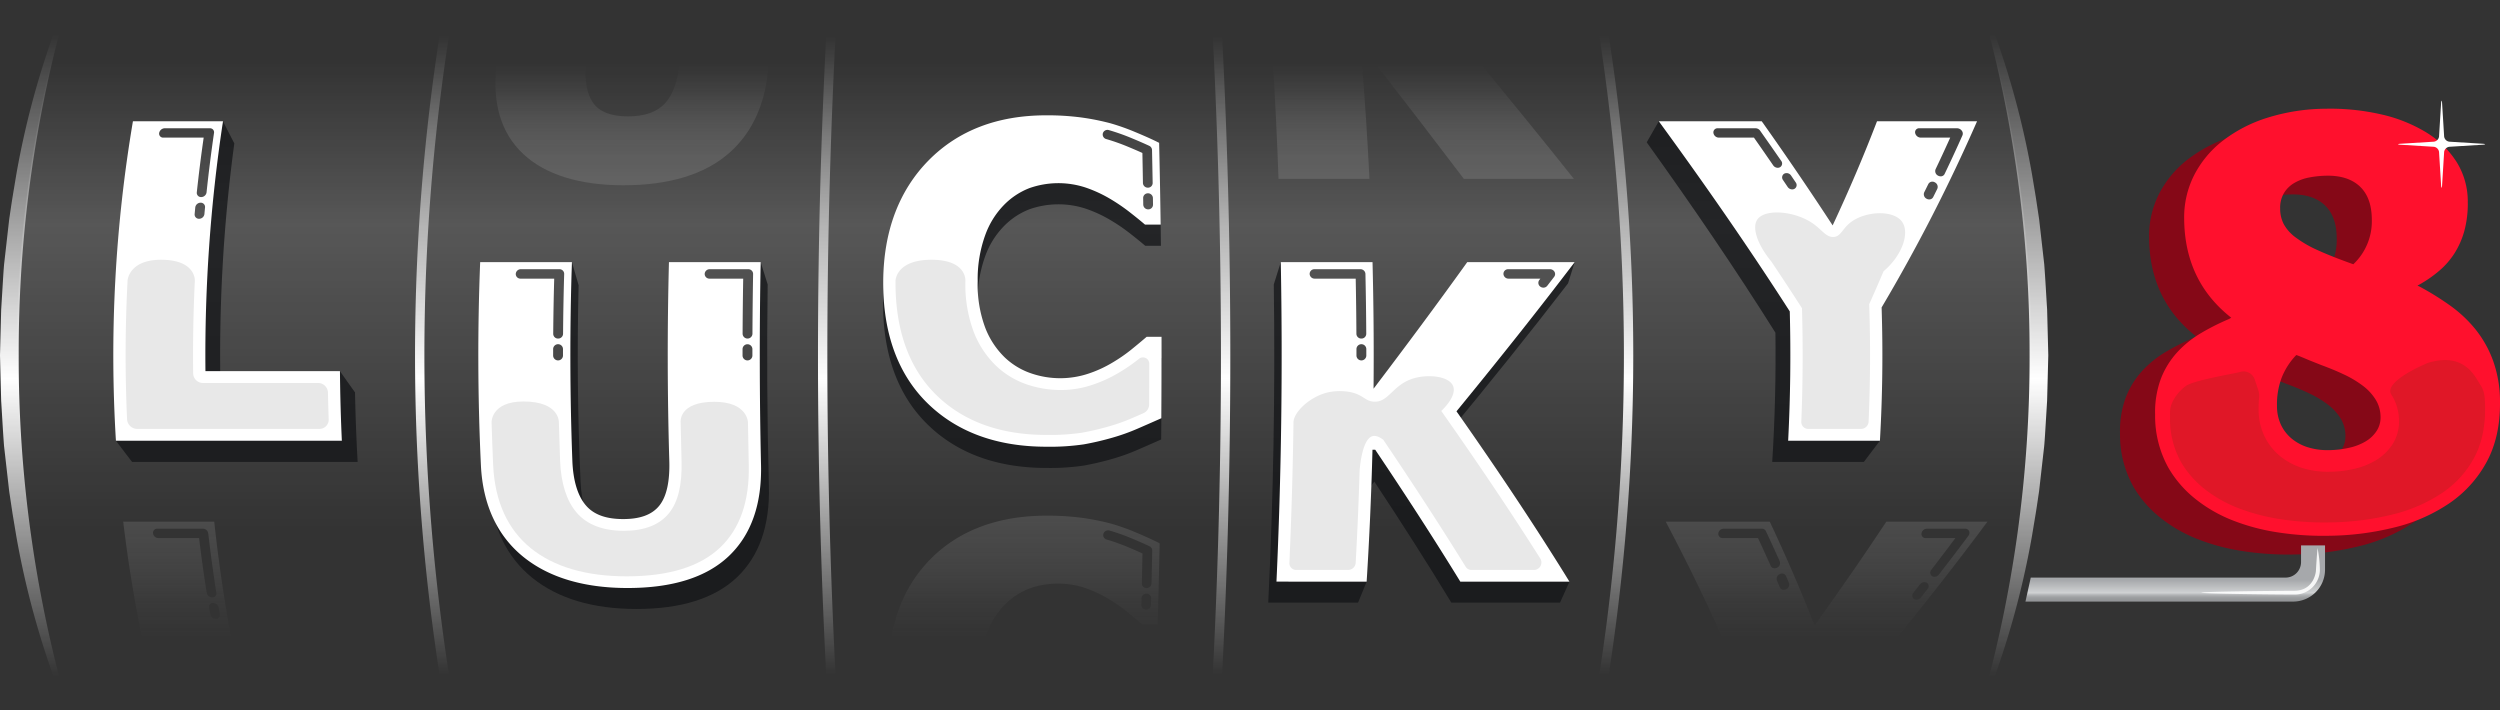 <?xml version="1.0" encoding="UTF-8"?>
<svg xmlns="http://www.w3.org/2000/svg" xmlns:xlink="http://www.w3.org/1999/xlink" width="767.358" height="218.05" viewBox="0 0 767.358 218.05">
  <rect x="0" y="0" width="767.358" height="218.05" fill="#333333" stroke="none"/>
  <defs>
    <linearGradient id="Dégradé_sans_nom_2" x1="314.355" y1="170.025" x2="314.355" y2="19.003" gradientUnits="userSpaceOnUse">
      <stop offset="0.05" stop-color="#fff" stop-opacity="0"></stop>
      <stop offset="0.67" stop-color="#fff" stop-opacity="0.8"></stop>
      <stop offset="1" stop-color="#fff" stop-opacity="0"></stop>
    </linearGradient>
    <linearGradient id="linear-gradient" x1="667.676" y1="165.195" x2="667.676" y2="185.275" gradientUnits="userSpaceOnUse">
      <stop offset="0.636" stop-color="#a6a8ab"></stop>
      <stop offset="0.837" stop-color="#d0d2d3"></stop>
      <stop offset="0.852" stop-color="#bfc1c3"></stop>
      <stop offset="0.878" stop-color="#abadaf"></stop>
      <stop offset="0.906" stop-color="#9d9fa1"></stop>
      <stop offset="0.941" stop-color="#959799"></stop>
      <stop offset="1" stop-color="#929497"></stop>
    </linearGradient>
    <linearGradient id="linear-gradient-2" x1="683.92" y1="161.304" x2="684.149" y2="161.304" gradientUnits="userSpaceOnUse">
      <stop offset="0" stop-color="#850817"></stop>
      <stop offset="1" stop-color="#990a1b"></stop>
    </linearGradient>
    <linearGradient id="Dégradé_sans_nom_18" x1="194.011" y1="19.925" x2="194.011" y2="48.84" gradientUnits="userSpaceOnUse">
      <stop offset="0" stop-color="#b3b3b3" stop-opacity="0"></stop>
      <stop offset="0.234" stop-color="#b3b3b3" stop-opacity="0.2"></stop>
      <stop offset="0.253" stop-color="#b3b3b3" stop-opacity="0.228"></stop>
      <stop offset="0.404" stop-color="#b3b3b3" stop-opacity="0.433"></stop>
      <stop offset="0.556" stop-color="#b3b3b3" stop-opacity="0.594"></stop>
      <stop offset="0.706" stop-color="#b3b3b3" stop-opacity="0.708"></stop>
      <stop offset="0.855" stop-color="#b3b3b3" stop-opacity="0.777"></stop>
      <stop offset="1" stop-color="#b3b3b3" stop-opacity="0.8"></stop>
    </linearGradient>
    <linearGradient id="Dégradé_sans_nom_18-2" x1="405.528" y1="19.925" x2="405.528" y2="48.83" xlink:href="#Dégradé_sans_nom_18"></linearGradient>
    <linearGradient id="Dégradé_sans_nom_18-3" x1="452.474" y1="19.925" x2="452.474" y2="48.83" xlink:href="#Dégradé_sans_nom_18"></linearGradient>
    <linearGradient id="Dégradé_sans_nom_18-4" x1="54.689" y1="195.874" x2="54.689" y2="148.38" xlink:href="#Dégradé_sans_nom_18"></linearGradient>
    <linearGradient id="Dégradé_sans_nom_18-5" x1="314.555" y1="195.873" x2="314.555" y2="148.365" xlink:href="#Dégradé_sans_nom_18"></linearGradient>
    <linearGradient id="Dégradé_sans_nom_18-6" x1="560.66" y1="195.874" x2="560.66" y2="148.38" xlink:href="#Dégradé_sans_nom_18"></linearGradient>
    <linearGradient id="Dégradé_sans_nom_14" x1="10.451" y1="218.604" x2="10.451" y2="-0.554" gradientUnits="userSpaceOnUse">
      <stop offset="0.05" stop-color="#fff" stop-opacity="0"></stop>
      <stop offset="0.467" stop-color="#fff"></stop>
      <stop offset="0.95" stop-color="#fff" stop-opacity="0"></stop>
    </linearGradient>
    <linearGradient id="Dégradé_sans_nom_14-2" x1="133.462" y1="218.05" x2="133.462" y2="0" xlink:href="#Dégradé_sans_nom_14"></linearGradient>
    <linearGradient id="Dégradé_sans_nom_14-3" x1="254.06" y1="217.888" x2="254.06" y2="0.163" xlink:href="#Dégradé_sans_nom_14"></linearGradient>
    <linearGradient id="Dégradé_sans_nom_14-4" x1="374.65" y1="217.888" x2="374.65" y2="0.163" xlink:href="#Dégradé_sans_nom_14"></linearGradient>
    <linearGradient id="Dégradé_sans_nom_14-5" x1="495.248" y1="218.05" x2="495.248" y2="0" xlink:href="#Dégradé_sans_nom_14"></linearGradient>
    <linearGradient id="Dégradé_sans_nom_14-6" x1="618.259" y1="218.604" x2="618.259" y2="-0.554" xlink:href="#Dégradé_sans_nom_14"></linearGradient>
  </defs>
  <title>Logo_L8</title>
  <g id="Calque_2" data-name="Calque 2">
    <g id="Calque_1-2" data-name="Calque 1">
      <path d="M20.626.246a390.467,390.467,0,0,0,0,217.558H608.084a390.469,390.469,0,0,0,0-217.558Z" opacity="0.22" fill="url(#Dégradé_sans_nom_2)"></path>
      <path d="M754.496,116.559a37.235,37.235,0,0,1,2.088,12.743q.068,10.557-4.081,18.21a36.146,36.146,0,0,1-11.326,12.62,51.891,51.891,0,0,1-16.748,7.441,87.056,87.056,0,0,1-20.336,2.623,90.897,90.897,0,0,1-16.302-1.131,63.797,63.797,0,0,1-13.905-3.853,43.883,43.883,0,0,1-11.135-6.594,34.144,34.144,0,0,1-7.91-9.222,32.738,32.738,0,0,1-4.118-16.414,29.511,29.511,0,0,1,1.795-11.052,25.79,25.79,0,0,1,5.022-8.087,32.09,32.09,0,0,1,7.264-5.85,71.794,71.794,0,0,1,8.638-4.346l.639-.376-.551-.453q-13.772-11.178-13.886-29.973a28.559,28.559,0,0,1,3.063-13.332,31.657,31.657,0,0,1,8.832-10.594A43.696,43.696,0,0,1,685.28,41.856a61.123,61.123,0,0,1,17.782-2.737,69.776,69.776,0,0,1,16.853,1.69,46.173,46.173,0,0,1,13.869,5.474,28.881,28.881,0,0,1,9.413,9.069,22.838,22.838,0,0,1,3.498,12.437,31.915,31.915,0,0,1-1.074,8.912,25.43,25.43,0,0,1-3.07,6.897,24.039,24.039,0,0,1-4.667,5.301,38.197,38.197,0,0,1-5.898,4.114l-.732.39.737.355a85.849,85.849,0,0,1,9.298,5.782,39.404,39.404,0,0,1,7.803,7.331A33.987,33.987,0,0,1,754.496,116.559Zm-35.786,21.47a7.496,7.496,0,0,0,1.208-4.277,10.167,10.167,0,0,0-1.445-5.254,15.693,15.693,0,0,0-3.912-4.292,32.119,32.119,0,0,0-5.773-3.471q-3.299-1.563-6.959-2.897l-4.022-1.605c-.983-.422-1.754-.742-2.339-.981-.573-.24-.959-.387-1.134-.444l-.28-.09-.185.192a21.389,21.389,0,0,0-4.284,6.726,23.16,23.16,0,0,0-1.449,8.729,13.465,13.465,0,0,0,1.216,5.766,12.449,12.449,0,0,0,3.363,4.301,14.573,14.573,0,0,0,5.033,2.643,20.294,20.294,0,0,0,6.351.836,29.515,29.515,0,0,0,6.294-.749,17.113,17.113,0,0,0,5.014-1.97,10.248,10.248,0,0,0,3.304-3.163M690.27,65.011a8.896,8.896,0,0,0-1.159,4.785,10.234,10.234,0,0,0,1.127,4.797,12.732,12.732,0,0,0,3.724,4.106,35.294,35.294,0,0,0,6.872,3.927q4.246,1.921,10.477,4.143l.269.091.185-.192a18.16,18.16,0,0,0,5.476-13.606q-.043-6.653-3.669-10.08-3.626-3.404-10.192-3.308a30.615,30.615,0,0,0-5.339.544,14.138,14.138,0,0,0-4.597,1.692,8.979,8.979,0,0,0-3.176,3.102" fill="#850817"></path>
      <path d="M706.288,167.404v5.144a4.746,4.746,0,0,1-4.741,4.74H623.326l-1.628,7.365h82.166a9.801,9.801,0,0,0,9.79-9.789v-7.461Z" fill="url(#linear-gradient)"></path>
      <path d="M711.346,168.199a35.044,35.044,0,0,1,.725,6.954,7.684,7.684,0,0,1-7.864,7.336c-5.894.015-28.513-.259-28.505-.579.006-.321,22.632-.559,28.525-.573,6.164-.012,6.664-6.125,6.631-6.184C711.105,170.813,711.346,168.199,711.346,168.199Z" fill="#fff" opacity="0.88"></path>
      <path d="M683.92,161.263c.077.027.152.055.229.082C684.072,161.319,683.997,161.29,683.92,161.263Z" fill="url(#linear-gradient-2)"></path>
      <path d="M765.269,110.814a37.238,37.238,0,0,1,2.088,12.743q.068,10.556-4.081,18.21a36.146,36.146,0,0,1-11.326,12.62,51.891,51.891,0,0,1-16.748,7.44,87.051,87.051,0,0,1-20.336,2.623,90.897,90.897,0,0,1-16.302-1.131,63.797,63.797,0,0,1-13.905-3.853,43.883,43.883,0,0,1-11.135-6.594,34.142,34.142,0,0,1-7.909-9.222,32.738,32.738,0,0,1-4.118-16.414,29.509,29.509,0,0,1,1.795-11.052,25.789,25.789,0,0,1,5.022-8.087,32.09,32.09,0,0,1,7.264-5.85,71.794,71.794,0,0,1,8.638-4.346l.639-.376-.551-.453Q670.531,85.894,670.416,67.1a28.56,28.56,0,0,1,3.063-13.332,31.657,31.657,0,0,1,8.832-10.594,43.697,43.697,0,0,1,13.741-7.063,61.126,61.126,0,0,1,17.782-2.737,69.781,69.781,0,0,1,16.853,1.69,46.173,46.173,0,0,1,13.869,5.474,28.882,28.882,0,0,1,9.413,9.069,22.838,22.838,0,0,1,3.498,12.437,31.914,31.914,0,0,1-1.074,8.912,25.429,25.429,0,0,1-3.07,6.897,24.041,24.041,0,0,1-4.667,5.301,38.197,38.197,0,0,1-5.898,4.114l-.732.39.737.355a85.865,85.865,0,0,1,9.298,5.782,39.404,39.404,0,0,1,7.803,7.331A33.986,33.986,0,0,1,765.269,110.814Zm-35.786,21.47a7.496,7.496,0,0,0,1.208-4.277,10.167,10.167,0,0,0-1.445-5.254,15.689,15.689,0,0,0-3.912-4.292,32.109,32.109,0,0,0-5.773-3.471q-3.299-1.563-6.959-2.897l-4.022-1.605c-.983-.422-1.754-.742-2.339-.981-.573-.239-.959-.387-1.134-.444l-.28-.09-.185.192a21.389,21.389,0,0,0-4.284,6.726,23.158,23.158,0,0,0-1.449,8.729,13.464,13.464,0,0,0,1.216,5.766,12.449,12.449,0,0,0,3.363,4.301A14.575,14.575,0,0,0,708.52,137.33a20.294,20.294,0,0,0,6.351.836,29.515,29.515,0,0,0,6.294-.749,17.113,17.113,0,0,0,5.014-1.97,10.248,10.248,0,0,0,3.304-3.163M701.042,59.266a8.895,8.895,0,0,0-1.159,4.785,10.235,10.235,0,0,0,1.127,4.797,12.732,12.732,0,0,0,3.724,4.106,35.289,35.289,0,0,0,6.872,3.927q4.246,1.921,10.477,4.143l.269.091.185-.192a18.159,18.159,0,0,0,5.476-13.606q-.043-6.653-3.669-10.08-3.626-3.404-10.192-3.308a30.614,30.614,0,0,0-5.339.544,14.138,14.138,0,0,0-4.597,1.692,8.978,8.978,0,0,0-3.176,3.102" fill="#ff102d"></path>
      <g opacity="0.32">
        <path d="M759.444,140.447c2.307-4.265,3.428-9.509,3.334-15.586q-.025-1.592-.166-3.102a7.653,7.653,0,0,0-1.094-3.32l-1.389-2.248c-2.943-4.762-7.423-6.931-14.547-4.909a4.936,4.936,0,0,0-.574.202c-1.968.831-13.464,5.894-10.975,9.667a14.731,14.731,0,0,1,2.324,8.012,12.774,12.774,0,0,1-2.06,7.312,15.652,15.652,0,0,1-5.047,4.816,22.759,22.759,0,0,1-6.639,2.622,35.395,35.395,0,0,1-7.533.891,26.662,26.662,0,0,1-8.091-1.055,20.368,20.368,0,0,1-6.967-3.617,17.978,17.978,0,0,1-4.91-6.125,18.793,18.793,0,0,1-1.846-8.069,34.054,34.054,0,0,1,.144-3.774,5.953,5.953,0,0,0-.26-2.477l-1.07-3.179a3.61,3.61,0,0,0-4.651-2.289c-2.204.569-14.138,2.531-16.498,4.256s-4.662,4.792-4.813,7.557q-.062,1.143-.043,2.369a27.137,27.137,0,0,0,3.582,13.77,29.489,29.489,0,0,0,6.857,7.785,39.71,39.71,0,0,0,10.012,5.795,60.983,60.983,0,0,0,12.999,3.536,88.624,88.624,0,0,0,15.611,1.062,84.094,84.094,0,0,0,19.388-2.473,47.388,47.388,0,0,0,15.22-6.667A30.243,30.243,0,0,0,759.444,140.447Z" fill="#9e2518"></path>
      </g>
      <path d="M747.067,43.489a1.839,1.839,0,0,0,1.579-1.579l.642-10.398c.078-.79.205-.79.283,0l.642,10.398a1.839,1.839,0,0,0,1.579,1.579l10.398.642c.79.078.79.205,0,.283l-10.398.642a1.839,1.839,0,0,0-1.579,1.579l-.642,10.398c-.078.791-.205.791-.283,0l-.642-10.398a1.839,1.839,0,0,0-1.579-1.579l-10.398-.642c-.79-.078-.79-.205,0-.283Z" fill="#fff"></path>
      <path d="M160.613,47.268c6.82,6.359,17.248,9.599,30.777,9.597,13.94.002,24.809-3.297,32.278-9.777,7.512-6.504,11.556-15.883,12.284-27.763q.006-.101.013-.202H208.657c-.611,5.742-2.104,9.976-4.513,12.568-2.514,2.708-6.233,4.026-11.369,4.026-5.242,0-8.772-1.364-10.745-4.171-1.912-2.704-2.656-6.902-2.206-12.423H152.504l-.034.263C150.925,31.448,153.743,40.868,160.613,47.268Z" opacity="0.25" fill="url(#Dégradé_sans_nom_18)"></path>
      <path d="M420.342,54.898q-.874-17.996-2.332-35.775H390.715q1.075,17.759,1.718,35.775Z" opacity="0.25" fill="url(#Dégradé_sans_nom_18-2)"></path>
      <path d="M483.092,54.898c-9.55-11.997-19.267-23.936-29.01-35.775H421.855c9.173,11.839,18.375,23.777,27.466,35.775Z" opacity="0.25" fill="url(#Dégradé_sans_nom_18-3)"></path>
      <path d="M37.817,160.122q2.33,19.526,6.45,38.805H71.561q-3.703-19.253-5.798-38.805Zm29.66,28.415a1.189,1.189,0,0,1-1.225,1.427,1.796,1.796,0,0,1-1.719-1.427q-.175-1.013-.345-2.027a1.198,1.198,0,0,1,1.238-1.429,1.78,1.78,0,0,1,1.71,1.429Q67.304,187.524,67.477,188.537Zm-2.329-5.168a1.771,1.771,0,0,1-1.705-1.431q-1.319-8.363-2.333-16.775H48.644a1.711,1.711,0,0,1-1.673-1.44,1.27,1.27,0,0,1,1.318-1.44H62.266a1.692,1.692,0,0,1,1.659,1.44q1.06,9.133,2.475,18.215A1.213,1.213,0,0,1,65.148,183.369Z" opacity="0.25" fill="url(#Dégradé_sans_nom_18-4)"></path>
      <path d="M308.202,185.836a21.516,21.516,0,0,1,7.756-5.196,26.339,26.339,0,0,1,17.054-.18,38.048,38.048,0,0,1,7.104,3.293,52.276,52.276,0,0,1,5.789,3.999q2.578,2.087,4.272,3.576l.45.398h4.699q.367-12.42.623-24.959-.443-.222-.887-.445c-1.644-.821-3.8-1.794-6.419-2.895a66.327,66.327,0,0,0-7.488-2.673,74.07,74.07,0,0,0-9.156-1.822,80.777,80.777,0,0,0-10.772-.651c-15.129-.003-27.358,4.675-36.12,13.85-6.768,7.082-10.759,16.095-11.946,26.796h28.401a29.988,29.988,0,0,1,1.133-3.968A24.617,24.617,0,0,1,308.202,185.836Zm45.084-.155a1.497,1.497,0,0,1-1.51,1.429,1.411,1.411,0,0,1-1.439-1.429q.024-1.015.048-2.03a1.496,1.496,0,0,1,1.511-1.431,1.413,1.413,0,0,1,1.442,1.431Q353.311,184.666,353.285,185.68Zm-14.599-21.863a1.523,1.523,0,0,1,1.866-.975,63.386,63.386,0,0,1,7.169,2.567c1.995.838,3.721,1.605,5.136,2.276a1.403,1.403,0,0,1,.812,1.293q-.102,5.056-.22,10.096a1.499,1.499,0,0,1-1.514,1.432,1.419,1.419,0,0,1-1.448-1.432q.1-4.589.186-9.192c-1.205-.555-2.606-1.17-4.181-1.833a60.438,60.438,0,0,0-6.816-2.444A1.416,1.416,0,0,1,338.687,163.818Z" opacity="0.25" fill="url(#Dégradé_sans_nom_18-5)"></path>
      <path d="M578.991,160.122q-10.598,16.005-22.027,31.851c-4.112-10.555-8.719-21.18-13.741-31.851h-31.94c6.866,13.017,13.173,25.969,18.767,38.805h49.626c10.519-12.836,20.69-25.787,30.36-38.805ZM545.454,174.25a1.659,1.659,0,0,1-.741.18,1.285,1.285,0,0,1-1.206-.74q-1.9-4.258-3.893-8.526H528.773a1.305,1.305,0,0,1-1.348-1.44,1.655,1.655,0,0,1,1.634-1.44h11.736a1.332,1.332,0,0,1,1.231.743q2.182,4.643,4.257,9.272A1.552,1.552,0,0,1,545.454,174.25Zm2.791,6.604a1.652,1.652,0,0,1-.736.177,1.253,1.253,0,0,1-1.192-.743q-.449-1.056-.903-2.113a1.568,1.568,0,0,1,.85-1.947,1.383,1.383,0,0,1,1.937.567q.457,1.058.907,2.114A1.571,1.571,0,0,1,548.245,180.854Zm43.372-.014q-.997,1.273-2,2.543a1.815,1.815,0,0,1-1.396.701,1.33,1.33,0,0,1-.716-.2,1.311,1.311,0,0,1-.176-1.961q.997-1.272,1.988-2.545a1.656,1.656,0,0,1,2.112-.502A1.309,1.309,0,0,1,591.617,180.84Zm3.529-4.501a1.795,1.795,0,0,1-1.392.705,1.35,1.35,0,0,1-.721-.2,1.317,1.317,0,0,1-.209-1.965q3.728-4.85,7.372-9.715h-9.105a1.261,1.261,0,0,1-1.306-1.44,1.714,1.714,0,0,1,1.675-1.44h11.736a1.292,1.292,0,0,1,1.202.727,1.432,1.432,0,0,1-.206,1.447Q599.735,170.408,595.146,176.339Z" opacity="0.25" fill="url(#Dégradé_sans_nom_18-6)"></path>
      <path d="M71.921,44.006q-1.771-3.395-3.475-6.782C65.461,48.752,61.72,80.318,61.72,80.318s-25.916,33.877-26.14,54.953q2.46,3.259,4.962,6.514H109.777q-.596-10.652-.804-21.333-2.33-3.263-4.626-6.527-18.349,3.264-36.644,6.527A487.485,487.485,0,0,1,71.921,44.006Z" fill="#131417" opacity="0.75"></path>
      <path d="M207.899,147.897c.223,6.42-.78,11.076-3.033,13.856-2.213,2.729-5.795,4.053-10.976,4.053-5.29-.001-9.043-1.371-11.464-4.2-2.497-2.91-3.95-7.52-4.226-13.71-.889-20.059-1.089-40.237-.598-60.349q-1.046-3.547-2.058-7.091-1.336,15.327-2.133,30.697c-8.075,12.732-15.861,25.461-23.211,38.142.685,12.26,5.282,21.694,13.2,28.08,7.875,6.343,18.621,9.544,31.95,9.546,13.733-.002,24.045-3.26,30.856-9.725,6.833-6.493,10.122-15.888,9.803-27.963-.543-20.579-.668-41.286-.375-61.925q-1.083-3.427-2.147-6.851-1.467,17.482-2.528,35.015H207.245Q207.338,131.708,207.899,147.897Z" fill="#131417" opacity="0.75"></path>
      <path d="M321.166,41.844c-14.984.002-27.116,4.635-36.2,13.833-9.042,9.166-13.822,21.626-13.912,37.05-.097,15.99,4.551,28.621,13.602,37.504,9.07,8.9,21.347,13.4,36.538,13.401a70.84,70.84,0,0,0,11.434-.725,85.407,85.407,0,0,0,8.877-2.079,61.505,61.505,0,0,0,7.599-2.727q3.603-1.561,6.344-2.781.484-.214.968-.429.113-12.477.117-24.982h-4.573c-.159.136-.318.272-.477.407-1.235,1.056-2.685,2.259-4.364,3.614a49.179,49.179,0,0,1-5.699,3.908,36.536,36.536,0,0,1-7.192,3.318,27.38,27.38,0,0,1-17.744-.037,22.058,22.058,0,0,1-8.01-4.817,25.432,25.432,0,0,1-6.066-9.177,38.126,38.126,0,0,1-2.333-14.333,39.593,39.593,0,0,1,2.294-14.066,25.533,25.533,0,0,1,5.718-9.249,22.124,22.124,0,0,1,7.892-5.245,26.825,26.825,0,0,1,17.279-.181,40.081,40.081,0,0,1,7.283,3.323,56.484,56.484,0,0,1,6.013,4.043c1.799,1.409,3.301,2.614,4.491,3.624q.238.202.476.404h4.815q-.038-3.256-.084-6.507C356.179,68.911,324.989,41.812,321.166,41.844Z" fill="#131417" opacity="0.75"></path>
      <path d="M481.303,86.976q1.032-3.26,2.031-6.518C471.006,95.7,458.046,110.991,444.793,126.252q-15.39-2.997-30.82-5.994c-6.749-13.27-13.742-26.554-20.843-39.8q-1.066,3.424-2.15,6.851c.452,32.641-.115,65.456-1.701,97.661H416.849q1.323-3.217,2.637-6.442-.283-13.192-.911-26.492,1.639-2.098,3.276-4.198c8.242,12.437,16.168,24.829,23.628,37.133h33.363q1.455-3.217,2.888-6.442c-11.622-15.156-24.101-30.434-37.082-45.754C457.241,117.523,469.565,102.23,481.303,86.976Z" fill="#131417" opacity="0.75"></path>
      <path d="M585.547,71.99H546.675c-12.292-11.638-24.856-23.239-37.517-34.766q-1.831,3.222-3.714,6.452c13.882,19.347,27.223,38.881,39.508,58.435q.263,19.849-.981,39.674h28.124q2.488-3.256,4.936-6.514-1.276-17.166-3.854-34.375Q579.849,86.425,585.547,71.99Z" fill="#131417" opacity="0.75"></path>
      <path d="M63.06,113.925a478.136,478.136,0,0,1,5.386-76.7H40.801A431.125,431.125,0,0,0,35.58,135.271h69.347q-.488-10.662-.579-21.346Zm-.317-48.216a1.646,1.646,0,0,1-1.631,1.444,1.322,1.322,0,0,1-1.369-1.444q.095-1.025.194-2.049a1.66,1.66,0,0,1,1.641-1.443A1.312,1.312,0,0,1,62.935,63.66Q62.837,64.684,62.743,65.709Zm.657-6.661a1.672,1.672,0,0,1-1.648,1.442,1.298,1.298,0,0,1-1.345-1.442q.902-8.424,2.11-16.807H50.122a1.22,1.22,0,0,1-1.263-1.434,1.769,1.769,0,0,1,1.706-1.434H64.421a1.229,1.229,0,0,1,1.27,1.434Q64.368,49.901,63.401,59.048Z" fill="#fff"></path>
      <path d="M205.329,80.458c-.526,20.285-.491,40.658.105,60.932.192,6.428-.839,11.091-3.113,13.875-2.235,2.734-5.833,4.061-11.03,4.06-5.305,0-9.062-1.373-11.47-4.207-2.486-2.914-3.91-7.533-4.144-13.728-.76-20.273-.804-40.647-.134-60.932H147.386c-.825,20.752-.749,41.597.226,62.332.582,12.274,5.113,21.728,13.013,28.127,7.856,6.356,18.628,9.568,32.011,9.568,13.79-.001,24.163-3.269,31.022-9.748,6.883-6.506,10.213-15.919,9.936-28.01-.47-20.715-.507-41.538-.108-62.27Zm-32.524,28.709a1.513,1.513,0,0,1-3.024,0q0-1.03.002-2.059a1.513,1.513,0,0,1,3.024,0Q172.804,108.136,172.805,109.166Zm.025-6.697a1.495,1.495,0,0,1-1.521,1.451,1.47,1.47,0,0,1-1.502-1.451q.067-8.475.305-16.942h-10.34a1.425,1.425,0,0,1-1.463-1.449,1.538,1.538,0,0,1,1.556-1.449H171.706a1.427,1.427,0,0,1,1.464,1.449Q172.901,93.266,172.83,102.469Zm58.114,6.697a1.513,1.513,0,0,1-3.024,0q0-1.03.001-2.059a1.513,1.513,0,0,1,3.023,0Q230.944,108.136,230.944,109.166Zm.015-6.697a1.513,1.513,0,0,1-3.023,0q.04-8.475.183-16.942h-10.34a1.445,1.445,0,0,1-1.48-1.449,1.517,1.517,0,0,1,1.538-1.449h11.841a1.448,1.448,0,0,1,1.482,1.449Q231,93.266,230.959,102.469Z" fill="#fff"></path>
      <path d="M308.102,62.979a22.061,22.061,0,0,1,7.873-5.237,26.733,26.733,0,0,1,17.234-.181,40.086,40.086,0,0,1,7.269,3.317,56.825,56.825,0,0,1,6.005,4.037c1.798,1.406,3.3,2.61,4.489,3.619q.238.201.476.403h4.805q-.177-12.587-.466-25.097-.451-.222-.902-.444c-1.67-.819-3.857-1.788-6.494-2.885a67.813,67.813,0,0,0-7.507-2.659,73.834,73.834,0,0,0-9.096-1.81A79.547,79.547,0,0,0,321.14,35.397c-14.927.002-27.012,4.624-36.083,13.804C276.03,58.35,271.227,70.79,271.1,86.205c-.133,15.98,4.481,28.616,13.527,37.503,9.062,8.906,21.361,13.411,36.579,13.412a71.056,71.056,0,0,0,11.453-.726,86.058,86.058,0,0,0,8.889-2.081,61.466,61.466,0,0,0,7.606-2.729q3.604-1.564,6.346-2.783l.968-.429q.085-12.487.06-24.99h-4.572q-.238.204-.476.407-1.849,1.585-4.356,3.614a49.1,49.1,0,0,1-5.693,3.909,36.502,36.502,0,0,1-7.191,3.319,27.396,27.396,0,0,1-17.753-.037,22.056,22.056,0,0,1-8.012-4.817,25.363,25.363,0,0,1-6.062-9.177,38.039,38.039,0,0,1-2.321-14.327,39.603,39.603,0,0,1,2.3-14.054A25.566,25.566,0,0,1,308.102,62.979Zm45.81-.157a1.446,1.446,0,0,1-1.478,1.443,1.498,1.498,0,0,1-1.519-1.443q-.014-1.025-.03-2.048a1.443,1.443,0,0,1,1.474-1.442,1.499,1.499,0,0,1,1.52,1.442Q353.896,61.798,353.912,62.822ZM338.517,40.901a1.47,1.47,0,0,1,1.826-.971,65.745,65.745,0,0,1,7.2,2.556c2.013.837,3.763,1.6,5.2,2.271a1.467,1.467,0,0,1,.863,1.291q.106,5.051.196,10.118a1.439,1.439,0,0,1-1.47,1.441,1.498,1.498,0,0,1-1.518-1.441q-.075-4.613-.164-9.214c-1.224-.555-2.647-1.169-4.239-1.832a62.421,62.421,0,0,0-6.863-2.438A1.451,1.451,0,0,1,338.517,40.901Z" fill="#fff"></path>
      <path d="M447.058,126.252C459.561,110.991,471.76,95.7,483.334,80.458H450.362c-9.273,12.932-18.921,25.9-28.759,38.855q.177-19.432-.316-38.855H393.129c.613,32.724.171,65.678-1.327,98.071H419.486q1.263-20.131,1.789-40.495c.278,0,.555.002.833.002,9.114,13.557,17.887,27.073,26.124,40.493H481.73C471.064,161.223,459.361,143.758,447.058,126.252ZM462.932,82.63H475.77a1.582,1.582,0,0,1,1.381.808,1.39,1.39,0,0,1-.106,1.523q-1.061,1.383-2.129,2.767a1.487,1.487,0,0,1-1.181.566,1.577,1.577,0,0,1-.927-.3,1.427,1.427,0,0,1-.336-2.032c.112-.145.223-.29.335-.435h-9.784a1.535,1.535,0,0,1-1.551-1.449A1.424,1.424,0,0,1,462.932,82.63Zm-43.551,26.537a1.513,1.513,0,0,1-3.024,0q.001-1.03-.001-2.059a1.513,1.513,0,0,1,3.024,0Q419.381,108.136,419.382,109.166Zm-.018-6.697a1.474,1.474,0,0,1-1.504,1.451,1.492,1.492,0,0,1-1.519-1.451q-.046-8.475-.215-16.942H403.522a1.513,1.513,0,0,1-1.534-1.449,1.445,1.445,0,0,1,1.48-1.449h14.102a1.518,1.518,0,0,1,1.54,1.449Q419.311,93.266,419.363,102.469Z" fill="#fff"></path>
      <path d="M576.135,37.225q-6.101,15.902-13.617,31.963Q552.035,53.14,540.753,37.225h-31.595c14.096,19.303,27.667,38.812,40.2,58.36q.52,19.843-.496,39.686h28.169q1.173-20.424.518-40.902a527.604,527.604,0,0,0,29.295-57.145ZM546.367,51.324a1.416,1.416,0,0,1-.7.18,1.711,1.711,0,0,1-1.39-.742q-2.933-4.266-5.915-8.521h-10.78a1.697,1.697,0,0,1-1.659-1.434,1.26,1.26,0,0,1,1.302-1.434h11.635a1.744,1.744,0,0,1,1.395.739q3.263,4.621,6.469,9.256A1.324,1.324,0,0,1,546.367,51.324Zm4.437,6.633a1.421,1.421,0,0,1-.7.178,1.694,1.694,0,0,1-1.388-.748q-.714-1.062-1.431-2.125a1.333,1.333,0,0,1,.379-1.955,1.63,1.63,0,0,1,2.089.57q.721,1.062,1.439,2.124A1.331,1.331,0,0,1,550.804,57.957Zm43.842-.014q-.632,1.281-1.275,2.562a1.326,1.326,0,0,1-1.21.707,1.655,1.655,0,0,1-.785-.202,1.534,1.534,0,0,1-.751-1.976q.639-1.281,1.268-2.561a1.419,1.419,0,0,1,1.984-.505A1.54,1.54,0,0,1,594.646,57.943Zm2.228-4.524a1.288,1.288,0,0,1-1.193.707,1.677,1.677,0,0,1-.784-.201,1.553,1.553,0,0,1-.788-1.972q2.321-4.864,4.499-9.712h-9.054a1.778,1.778,0,0,1-1.711-1.434,1.208,1.208,0,0,1,1.249-1.434h11.635a1.813,1.813,0,0,1,1.41.723,1.437,1.437,0,0,1,.231,1.44Q599.731,47.467,596.874,53.419Z" fill="#fff"></path>
      <path d="M42.163,131.649a3.136,3.136,0,0,1-3.158-2.898q-.962-21.308.155-42.641c-.014,0,.369-6.379,10.28-6.378C60.143,79.73,59.797,86.109,59.81,86.11q-.691,14.257-.522,28.541a3.015,3.015,0,0,0,3.066,2.901H97.588a3.032,3.032,0,0,1,3.074,2.901q.084,4.15.229,8.298a2.831,2.831,0,0,1-2.909,2.898Z" fill="#e8e8e8"></path>
      <path d="M192.374,176.902c-12.47-.002-22.389-2.905-29.474-8.659-7.005-5.696-11.008-14.248-11.527-25.453q-.303-6.58-.487-13.173c-.008.001-.16-6.383,9.782-6.384,11.158.001,10.868,6.384,10.875,6.384q.144,5.891.37,11.772c.271,7.015,2.014,12.37,5.06,15.931,3.176,3.721,8.065,5.606,14.512,5.607,6.281,0,10.914-1.802,13.819-5.36,2.852-3.495,4.103-8.783,3.892-16.177q-.167-5.881-.273-11.772c-.005,0-.754-6.288,10.323-6.288,10.253,0,10.329,6.289,10.334,6.288q.096,6.56.251,13.11c.263,11.051-2.694,19.582-8.844,25.386C214.799,173.952,205.222,176.9,192.374,176.902Z" fill="#e8e8e8"></path>
      <path d="M274.872,86.205c-.116,15.004,4.127,26.786,12.455,34.975,8.314,8.178,19.709,12.319,33.885,12.319a67.43,67.43,0,0,0,10.79-.669,82.737,82.737,0,0,0,8.776-2.071,57.128,57.128,0,0,0,6.843-2.477q1.765-.767,3.325-1.45a2.904,2.904,0,0,0,1.772-2.635q.03-6.32.036-12.643a1.928,1.928,0,0,0-3.158-1.407c-.011.01-.025.02-.036.029a52.75,52.75,0,0,1-6.104,4.196,40.267,40.267,0,0,1-7.921,3.663,30.099,30.099,0,0,1-9.991,1.679,32.449,32.449,0,0,1-10.303-1.699,25.853,25.853,0,0,1-9.389-5.631,28.949,28.949,0,0,1-6.957-10.463,41.391,41.391,0,0,1-2.573-15.65c0-.001.591-6.539-10.399-6.539C274.928,79.731,274.868,86.204,274.872,86.205Z" fill="#e8e8e8"></path>
      <path d="M449.901,173.99c-8.01-12.937-16.506-25.958-25.313-39.012-1.725-1.296-2.77-1.265-3.36-1.083-3.325,1.029-3.882,10.479-3.894,10.477q-.433,14.254-1.218,28.418a2.346,2.346,0,0,1-2.348,2.153H397.902a2.077,2.077,0,0,1-2.13-2.153q.952-21.471,1.258-43.173c.044-2.996,4.728-7.707,10.392-9.139a17.367,17.367,0,0,1,6.55-.22c4.452.76,4.848,2.81,7.635,3.022,4.713.361,5.808-5.32,12.499-7.202,4.458-1.253,10.683-.614,11.91,2.414,1.25,3.087-3.254,7.308-3.629,7.65,10.693,15.196,20.946,30.363,30.476,45.421a2.313,2.313,0,0,1-2.124,3.381H451.677A2.065,2.065,0,0,1,449.901,173.99Z" fill="#e8e8e8"></path>
      <path d="M552.899,129.476q.706-17.427.208-34.881-4.611-7.168-9.406-14.326c-4.061-4.914-6.112-10.282-4.279-12.91,2.374-3.405,11.631-2.607,17.172,1.332,2.675,1.903,3.956,4.168,6.204,4.046,2.161-.117,2.619-2.296,4.884-4.203,4.336-3.656,13.031-4.281,15.951-.711,2.767,3.374.289,10.58-5.479,15.423-1.501,3.536-2.832,6.59-4.413,10.13q.608,18.044-.186,36.1a2.347,2.347,0,0,1-2.364,2.174H555.07A2.111,2.111,0,0,1,552.899,129.476Z" fill="#e8e8e8"></path>
      <path d="M20.35,217.884A261.612,261.612,0,0,1,4.996,164.537l-1.144-6.873-1.036-6.895L1.242,136.908C.886,132.271.654,127.624.356,122.98L0,109.025.361,95.07l.424-6.966c.144-2.321.268-4.644.47-6.961L2.826,67.282c.349-2.299.668-4.6,1.042-6.894l1.143-6.873A262.593,262.593,0,0,1,20.35.166l.552.16A390.31,390.31,0,0,0,5.741,109.025,390.417,390.417,0,0,0,20.902,217.724Z" fill="url(#Dégradé_sans_nom_14)"></path>
      <path d="M136.703,218.05a642.983,642.983,0,0,1,0-218.05l2.83.492a640.082,640.082,0,0,0,0,217.066Z" fill="url(#Dégradé_sans_nom_14-2)"></path>
      <path d="M254.175,217.888a1913.709,1913.709,0,0,1,0-217.725l2.868.166a1910.817,1910.817,0,0,0,0,217.391Z" fill="url(#Dégradé_sans_nom_14-3)"></path>
      <path d="M374.535,217.888l-2.868-.167a1910.632,1910.632,0,0,0,0-217.391l2.868-.166A1913.57,1913.57,0,0,1,374.535,217.888Z" fill="url(#Dégradé_sans_nom_14-4)"></path>
      <path d="M492.008,218.05l-2.83-.492a640.061,640.061,0,0,0,0-217.066L492.008,0A642.962,642.962,0,0,1,492.008,218.05Z" fill="url(#Dégradé_sans_nom_14-5)"></path>
      <path d="M608.36.166a261.624,261.624,0,0,1,15.354,53.347l1.144,6.873,1.036,6.895,1.573,13.861c.356,4.637.588,9.284.886,13.927l.356,13.955L628.349,122.98l-.424,6.966c-.144,2.321-.268,4.644-.47,6.961l-1.571,13.861c-.349,2.299-.668,4.6-1.042,6.894l-1.143,6.873A262.6,262.6,0,0,1,608.36,217.884l-.552-.16a390.319,390.319,0,0,0,15.16-108.699A390.427,390.427,0,0,0,607.808.326Z" fill="url(#Dégradé_sans_nom_14-6)"></path>
    </g>
  </g>
</svg>
